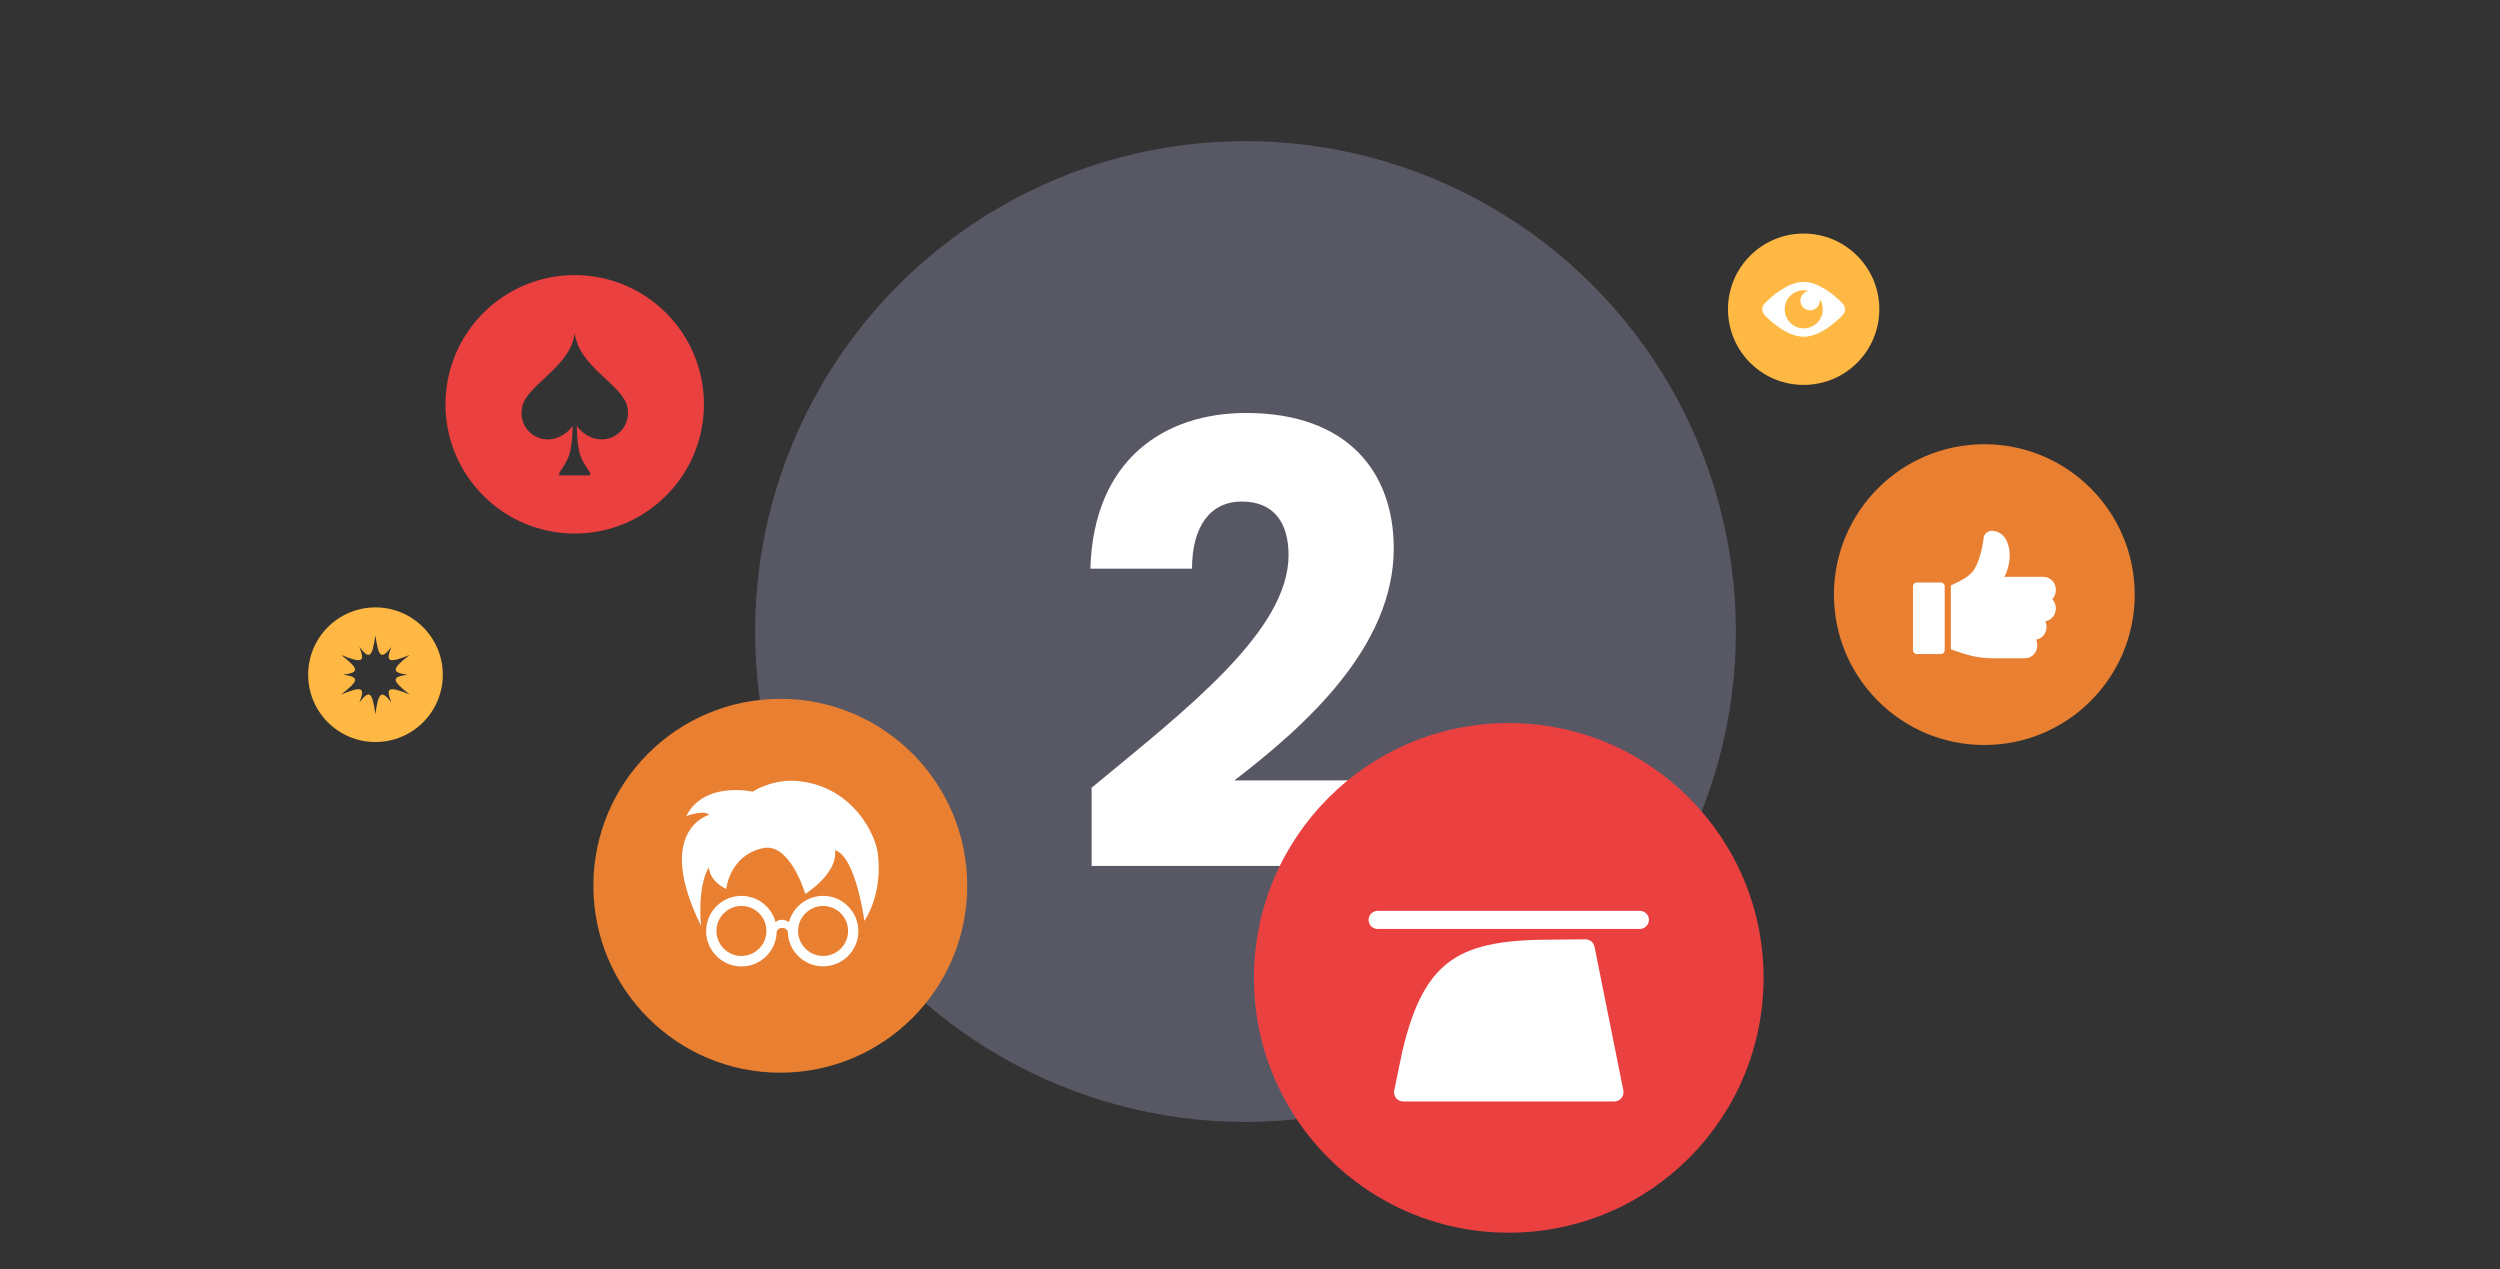 <?xml version="1.0" encoding="utf-8"?>
<!-- Generator: Adobe Illustrator 27.7.0, SVG Export Plug-In . SVG Version: 6.00 Build 0)  -->
<svg version="1.1" id="Layer_1" xmlns="http://www.w3.org/2000/svg" xmlns:xlink="http://www.w3.org/1999/xlink" x="0px" y="0px"
	 width="260px" height="132px" viewBox="0 0 260 132" style="enable-background:new 0 0 260 132;" xml:space="preserve">
<rect x="0" y="0" width="260" height="132" fill="#333333" stroke="none"/>
<style type="text/css">
	.st0{fill:#585865;}
	.st1{enable-background:new    ;}
	.st2{fill:#FFFFFF;}
	.st3{fill:#E87F31;}
	.st4{fill:#EB4040;}
	.st5{fill:#FFB843;}
</style>
<circle id="Ellipse_3_00000021821271207696668580000001452364804680130694_" class="st0" cx="129.53" cy="65.68" r="51"/>
<g class="st1">
	<path class="st2" d="M113.53,81.92c9.92-8.19,20.48-16.32,20.48-24.19c0-3.39-1.54-5.57-4.86-5.57c-3.26,0-5.18,2.56-5.18,6.98
		H113.4c0.32-11.33,7.68-16.19,16.19-16.19c10.62,0,15.36,6.21,15.36,14.08c0,10.24-9.15,18.43-16.57,24.13h17.28v8.9h-32.13V81.92z
		"/>
</g>
<circle class="st2" cx="82.38" cy="91.02" r="15.11"/>
<g>
	<path class="st3" d="M77.11,94.22c-1.43,0-2.6,1.17-2.6,2.6c0,1.43,1.17,2.6,2.6,2.6c1.43,0,2.6-1.17,2.6-2.6
		C79.71,95.39,78.55,94.22,77.11,94.22z"/>
	<path class="st3" d="M85.6,94.22c-1.43,0-2.6,1.17-2.6,2.6c0,1.43,1.17,2.6,2.6,2.6c1.43,0,2.6-1.17,2.6-2.6
		C88.2,95.39,87.04,94.22,85.6,94.22z"/>
	<path class="st3" d="M81.15,72.68c-10.74,0-19.44,8.7-19.44,19.44c0,10.74,8.7,19.44,19.44,19.44s19.44-8.7,19.44-19.44
		C100.59,81.38,91.89,72.68,81.15,72.68z M85.6,100.5c-2.03,0-3.67-1.65-3.67-3.67c0-0.05-0.01,0.1-0.01,0.05
		c-0.08-0.31-0.42-0.41-0.68-0.37c-0.25,0.04-0.43,0.22-0.46,0.38c-0.03,2-1.66,3.62-3.67,3.62c-2.03,0-3.67-1.65-3.67-3.67
		c0-2.03,1.65-3.67,3.67-3.67c1.69,0,3.12,1.15,3.54,2.71c0.15-0.1,0.32-0.18,0.5-0.21c0.18-0.03,0.54-0.03,0.9,0.24
		c0.41-1.57,1.85-2.74,3.55-2.74l0,0c2.03,0,3.67,1.65,3.67,3.67C89.28,98.85,87.63,100.5,85.6,100.5z M89.89,95.77
		c0,0-0.86-6.66-3.05-7.36c0.32,2.44-3.09,4.56-3.09,4.56s-1.62-5.55-4.54-4.73l0,0c-3.34,0.79-3.68,4.21-3.68,4.21
		c0,0-1.68-0.69-1.81-2.25c-1.25,2.1-0.81,6.09-0.81,6.09c-4.92-9.96,0.82-11.54,0.82-11.54s-0.21-0.6-2.36,0.12
		c1.86-3.68,6.91-2.54,6.91-2.54s1.62-1.1,4.01-1.14c5.72,0.15,8.5,4.81,8.98,7.39C91.89,93.06,89.89,95.77,89.89,95.77z"/>
</g>
<circle class="st2" cx="207.2" cy="62.68" r="12.53"/>
<path class="st3" d="M206.37,46.2c-8.64,0-15.64,7-15.64,15.64s7,15.64,15.64,15.64s15.64-7,15.64-15.64S215.01,46.2,206.37,46.2z
	 M202.25,67.61c0,0.23-0.18,0.41-0.41,0.41h-2.48c-0.23,0-0.41-0.18-0.41-0.41v-6.62c0-0.23,0.18-0.41,0.41-0.41h2.48h0
	c0.23,0,0.41,0.18,0.41,0.41L202.25,67.61z M212.72,64.61c0.08,0.18,0.12,0.38,0.12,0.58c0,0.35-0.12,0.68-0.34,0.92
	c-0.19,0.22-0.45,0.36-0.74,0.41c0.08,0.18,0.12,0.38,0.12,0.58c0,0.67-0.46,1.36-1.35,1.36h-3.24c-1.71,0-2.83-0.39-4.12-0.83
	c-0.09-0.03-0.19-0.06-0.28-0.1v-6.55c0-0.03,0-0.06,0-0.09c0.13-0.07,0.26-0.13,0.37-0.18c0.78-0.38,1.26-0.61,1.81-1.17
	c0.66-0.66,1.11-2.5,1.22-3.55c0.04-0.47,0.45-0.82,0.92-0.79l0.01,0c0.72,0.05,1.28,0.5,1.57,1.27c0.4,1.05,0.23,2.49-0.34,3.52
	h4.01c0.88,0,1.35,0.68,1.35,1.36h0c0,0.35-0.12,0.7-0.37,0.96c0.24,0.26,0.37,0.61,0.37,0.96
	C213.8,63.88,213.43,64.49,212.72,64.61z"/>
<path class="st4" d="M59.77,28.61c-7.42,0-13.44,6.02-13.44,13.44c0,7.42,6.02,13.44,13.44,13.44s13.44-6.02,13.44-13.44
	C73.21,34.63,67.19,28.61,59.77,28.61z M65.27,43.42c-0.26,1.49-1.67,2.49-3.16,2.24c-0.84-0.14-1.63-0.67-2.13-1.37
	c0.08,2.99,0.41,3.43,1.4,4.89v0.26h-3.22v-0.26c0.99-1.47,1.31-1.91,1.4-4.89c-0.49,0.7-1.29,1.23-2.13,1.37
	c-1.49,0.26-2.91-0.75-3.16-2.24c-0.05-0.31-0.05-0.61,0-0.9h0c0.27-2.43,5.05-4.24,5.5-7.87c0.44,3.53,4.97,5.33,5.47,7.66l0,0
	C65.32,42.67,65.34,43.04,65.27,43.42z"/>
<path class="st5" d="M39.05,63.17c-3.87,0-7,3.13-7,7c0,3.87,3.13,7,7,7s7-3.13,7-7C46.05,66.31,42.91,63.17,39.05,63.17z
	 M42.38,70.17c-1.69,0.24-1.65,0.59,0.21,2.05c-2.19-0.88-2.52-0.74-1.88,0.84c-1.05-1.34-1.34-1.12-1.67,1.21
	c-0.33-2.34-0.62-2.56-1.67-1.21c0.64-1.58,0.31-1.72-1.88-0.84l0,0h0c0,0,0,0,0,0c1.86-1.45,1.9-1.81,0.21-2.05
	c1.69-0.24,1.65-0.59-0.21-2.05c2.19,0.88,2.52,0.74,1.88-0.84c1.05,1.34,1.34,1.13,1.67-1.21c0.33,2.34,0.62,2.55,1.67,1.21
	c-0.64,1.58-0.31,1.72,1.88,0.84C40.73,69.58,40.69,69.94,42.38,70.17z"/>
<circle class="st2" cx="187.78" cy="32.16" r="6.43"/>
<g>
	<path class="st5" d="M189.26,31.26c0,0.56-0.45,1.01-1.01,1.01c-0.56,0-1.01-0.45-1.01-1.01c0-0.51,0.38-0.93,0.86-1
		c-0.17-0.04-0.34-0.07-0.51-0.07c-0.52,0-1.03,0.21-1.4,0.58c-0.37,0.37-0.58,0.87-0.58,1.4c0,0.52,0.21,1.03,0.58,1.4
		c0.37,0.37,0.87,0.58,1.4,0.58c0.52,0,1.03-0.21,1.4-0.58c0.37-0.37,0.58-0.87,0.58-1.4c0-0.38-0.11-0.75-0.32-1.07
		C189.25,31.15,189.26,31.2,189.26,31.26z"/>
	<path class="st5" d="M187.58,24.29c-4.35,0-7.87,3.52-7.87,7.87c0,4.35,3.52,7.87,7.87,7.87s7.87-3.52,7.87-7.87
		C195.45,27.82,191.93,24.29,187.58,24.29z M191.63,32.78c-0.82,0.84-2.44,2.24-4.05,2.24c-1.61,0-3.23-1.4-4.05-2.24
		c-0.16-0.16-0.25-0.38-0.25-0.61c0-0.23,0.09-0.45,0.25-0.61c0.82-0.84,2.44-2.24,4.05-2.24c1.61,0,3.23,1.4,4.05,2.24
		c0.16,0.16,0.25,0.38,0.25,0.61C191.89,32.39,191.8,32.61,191.63,32.78z"/>
</g>
<circle class="st2" cx="156.89" cy="100.97" r="22.4"/>
<path class="st4" d="M156.91,75.2c-14.64,0-26.5,11.86-26.5,26.5s11.86,26.5,26.5,26.5s26.5-11.86,26.5-26.5
	S171.54,75.2,156.91,75.2z M167.89,114.55h-21.96c-0.6,0-1.06-0.55-0.93-1.15l0.84-4.06c2.32-9.8,6.12-11.62,15.78-11.62l3.27-0.03
	c0.46,0,0.85,0.32,0.94,0.77l3,14.95C168.94,114,168.49,114.55,167.89,114.55z M170.54,96.61h-27.27c-0.52,0-0.94-0.42-0.94-0.94
	c0-0.52,0.42-0.94,0.94-0.94h8.41h10.82h8.05c0.52,0,0.94,0.42,0.94,0.94C171.48,96.19,171.06,96.61,170.54,96.61z"/>
</svg>
